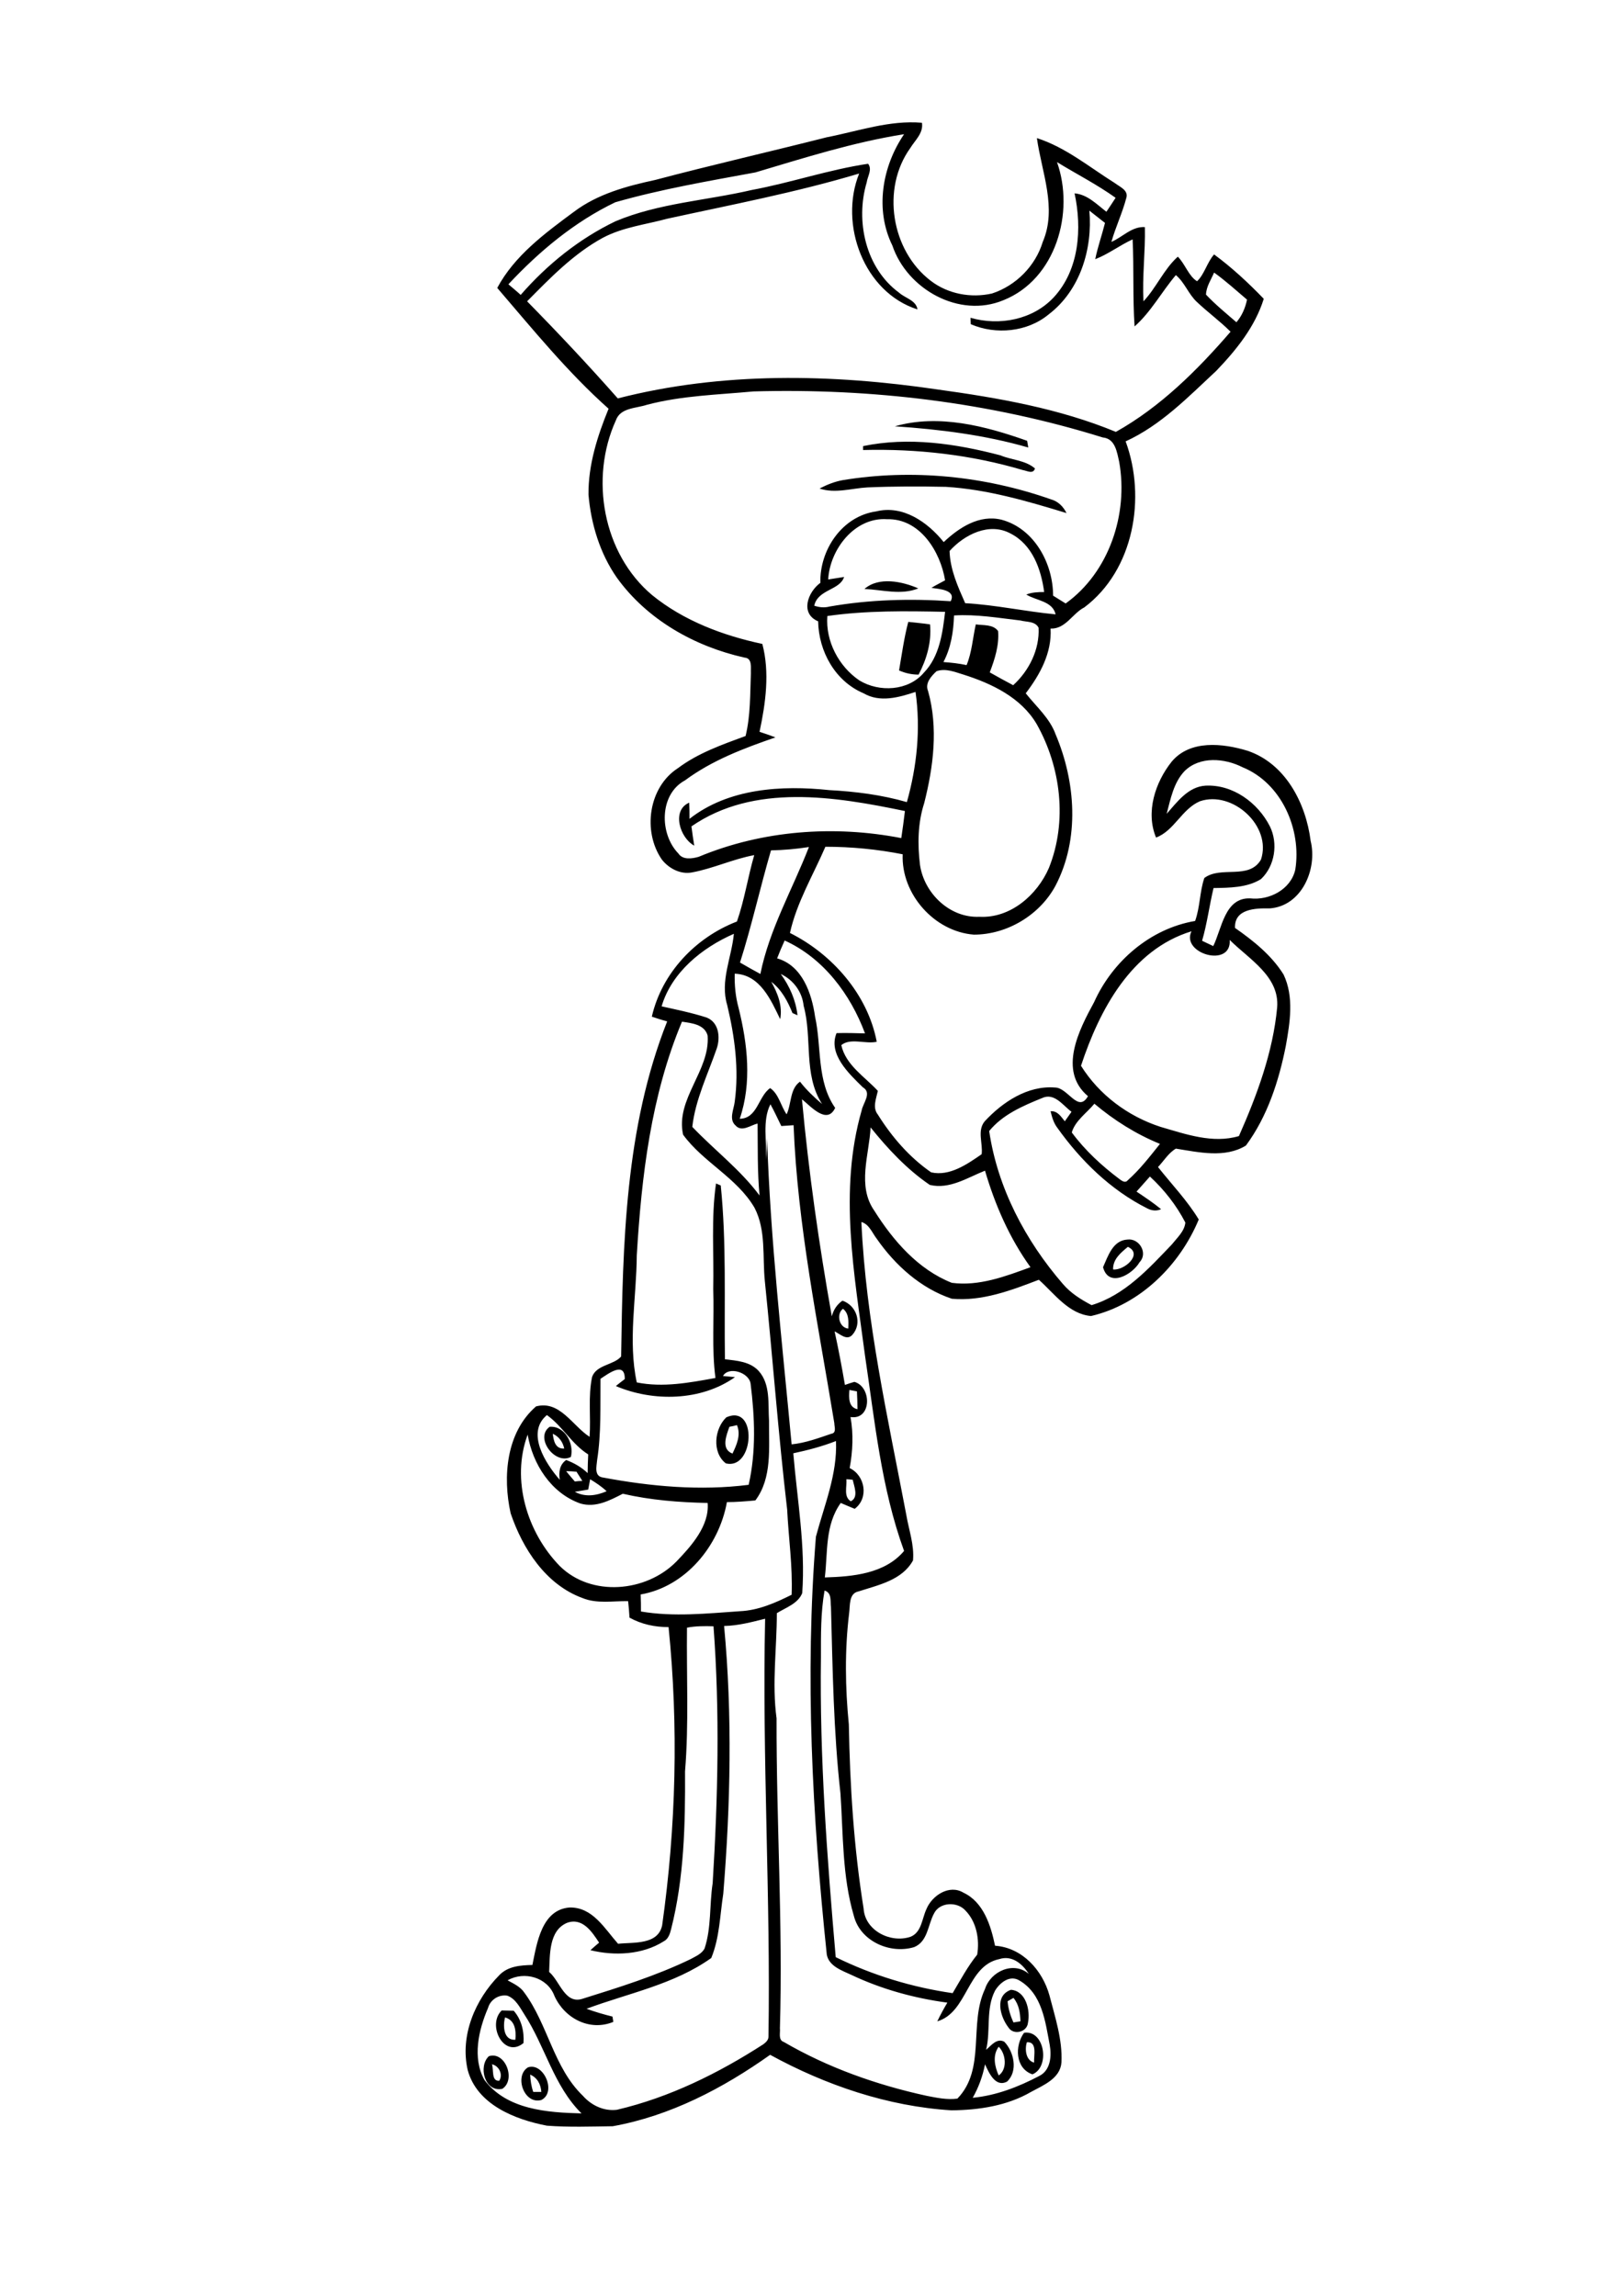 <?xml version="1.0" encoding="utf-8"?>
<!-- Generator: Adobe Illustrator 21.0.2, SVG Export Plug-In . SVG Version: 6.00 Build 0)  -->
<svg version="1.2" baseProfile="tiny" id="Layer_1" xmlns="http://www.w3.org/2000/svg" xmlns:xlink="http://www.w3.org/1999/xlink"
	 x="0px" y="0px" viewBox="0 0 582 823" overflow="scroll" xml:space="preserve">
<path d="M190,743.6c0.1,2.1,0.4,4.2,1.1,6.2c0.7,0,2.2,0,2.9,0C193.8,747.1,192.6,744.7,190,743.6 M189.2,741
	c5.6-1.9,10.4,8.9,4.8,11.7C187.8,754.4,184.2,744.1,189.2,741 M176.3,739.9c0.7,1.9-0.3,6.1,2.6,5.9
	C180.4,743.6,178.8,740.4,176.3,739.9 M175.2,737c5.9-1.9,9.8,8.5,4.8,11.7C173.7,750,171.3,740.6,175.2,737 M368,732
	c-0.8,2.5-0.4,6.5,2.6,7.3C370.4,736.9,371.9,731.7,368,732 M367,728.6c7.4-1.1,9.4,12.3,3,14.9C363.8,741.4,363.6,733.2,367,728.6
	 M181,723.1c-0.8,3-0.6,8.3,3.7,8C185,727.8,184.6,724.1,181,723.1 M179.8,720.6c1.4,0,2.9,0.1,4.3,0.1c2.8,3.2,3.8,7.4,3.5,11.6
	C180.6,738,174.4,725.8,179.8,720.6 M361.1,717.3c0.2,2.6,1,5.2,2.1,7.6c0.6-0.1,1.9-0.3,2.5-0.4c-0.1-3-0.5-6-2.5-8.4
	C362.7,716.4,361.6,717,361.1,717.3 M362.3,713.2c5.4,0.4,7,7.4,6.1,11.8c-0.3,3.4-5.2,4.6-7,1.7
	C358.4,722.8,356.3,715.3,362.3,713.2 M198.1,513.9c0.3,2.5,0.9,5.5,4.1,5.3C201.7,516.8,200.3,514.9,198.1,513.9 M204.6,522.2
	c-5.8,3-13.1-7-7.6-10.8C202.4,511,205.8,517.4,204.6,522.2 M261.4,511.4c-1.1,3.1-3.1,8,1.1,9.6c1.5-3.1,3.1-6.7,1.6-10.2
	C263.4,511,262.1,511.3,261.4,511.4 M260.3,508c11.3-5,10,19.1-0.2,16.5C255.1,520.6,256,512.1,260.3,508 M398.9,455
	c3.9,0.5,10.9-5.5,5.3-8.1C401.7,449,398.8,451.3,398.9,455 M395.3,454.2c1.8-4,3.5-9.6,8.7-9.9c4.3-0.6,7.5,4.9,4.4,8.1
	C405.8,456.9,397.3,461.7,395.3,454.2 M325.5,222.9c2.6,0.3,5.2,0.5,7.8,0.9c0.6,6.3-1.2,12.5-4.1,18c-2.4,0-4.8-0.5-7-1.5
	C323.2,234.5,324,228.6,325.5,222.9 M309.8,211.1c5.1-4.5,13.6-2.7,19.3-0.2C322.9,213.4,316.3,211.4,309.8,211.1 M302,172.1
	c24.9-4.1,50.8-1.5,74.7,6.9c2.5,0.7,4.4,2.6,5.5,4.9c-14.1-4.3-28.4-8.5-43.2-9.4c-9.4-0.2-18.7-0.2-28.1,0.2
	c-5.7,0.3-11.6,2.3-17.2,0.4C296.4,173.7,299.2,172.6,302,172.1 M309.3,159.9c16.3-3.4,33.2-0.9,49.2,3.3c4,1.7,8.9,1.7,12.4,4.7
	c-0.6,2.2-2.9,0.8-4.3,0.6c-18.5-5.5-38-7.7-57.3-7.2L309.3,159.9 M320.7,152.8c15.7-4.5,32.5-0.1,47.4,5.2c0.1,0.6,0.3,1.8,0.4,2.4
	C352.9,155.9,336.8,153.9,320.7,152.8 M357.9,743.9c3.2-2.2,2.6-7.8,0-10.3C355.6,736.8,356.5,740.7,357.9,743.9 M174.9,719.7
	c-3.4,7.9-5.7,17.9-1.3,25.8c8,10.7,22.6,11.7,34.8,12c-10-9.9-13-24-20.5-35.5c-1.6-2.5-3.1-5.6-6.1-6.7
	C178.7,714.8,175.7,716.8,174.9,719.7 M356.6,713.5c-3.4,6.6-1.5,14.2-3.2,21.2c1.8-1.5,3.8-4.3,6.5-2.9c3.5,3.6,5,10.6,1,14.3
	c-4.2,2.2-6.5-3.2-7.9-6.2c-0.8,4.2-2.3,8.3-4.4,12c8.4-0.8,16.4-3.9,23.8-7.8c4.1-2,4.5-7.1,3.8-11.1c-1.6-8.4-2.7-18.3-10.8-23.1
	C361.9,707.7,358.3,710.7,356.6,713.5 M246.2,583.4c-0.2,17.2,0.7,34.4-0.7,51.5c0.1,19-0.3,38.1-5,56.6c-0.4,1.6-1,3.5-2.6,4.3
	c-7.7,4.9-17.8,5.3-26.3,3.2c1-0.9,2-1.8,3.1-2.7c-2.6-4-6-9.1-11.5-7.1c-6.6,2.8-6.1,11.6-6.4,17.6c3.9,3.3,5.6,11.7,12,9.6
	c13.1-4.1,26.3-8.2,38.7-14.2c1.8-1,4-1.9,5-3.8c2.5-7.6,1.7-15.6,2.9-23.4c1.9-30.6,2.6-61.5,0.3-92.1
	C252.5,582.8,249.3,582.8,246.2,583.4 M259.5,582.8c3,31.9,2.3,64.1-0.3,96c-1.2,7.7-1.3,15.7-4.3,23c-13.3,9.5-29.7,12.6-44.7,18.2
	c3,1.1,6.1,2,9.3,2.8c0.1,0.5,0.2,1.4,0.3,1.9c-8.5,3.5-17.5-1.3-21.1-9.3c-2.5-6.7-10.8-9-16.8-5.6c2.2,1.2,4.6,2.3,6,4.4
	c8.5,11.5,10.5,26.9,21,37c3,3.4,7.5,5.6,12.2,5c18.8-4.4,36.4-13.1,52.5-23.5c0.9-0.7,1.8-1.5,1.8-2.7c0.8-49.9-2.3-99.9-1.2-149.8
	C269.4,581.4,264.5,582.7,259.5,582.8 M294.2,594c-0.5,35.9,2.2,71.8,5.3,107.5c13.2,6.5,27.4,10.8,41.9,12.9
	c2.8-4.7,5.4-9.6,8.8-13.8c0.9-5.4-0.2-11.7-4.2-15.8c-2.9-3.3-9.3-3.1-11.3,1.1c-2.2,4.1-2.2,10-7.1,12
	c-8.6,2.6-19.3-2.1-21.6-11.2c-4.2-14.2-3.8-29.3-4.8-43.9c-2.5-22.2-2.8-44.5-3.4-66.8c-0.3-2.1,0.4-5.1-2.3-5.9
	C294.1,578,294.2,586,294.2,594 M303.3,530.2c0.3,2.6-1.1,6.2,1.6,7.9c2.9-1.4,1.2-5.3,0.7-7.7C305,530.3,303.9,530.2,303.3,530.2
	 M211.5,530.2c-0.2,1.2-0.5,2.5-0.7,3.7c-1.6,0.3-3.2,0.5-4.8,0.8c3.7,2,7.7,1.4,11.4-0.2C215.6,532.8,213.6,531.5,211.5,530.2
	 M202.9,527.3c1,1.3,2.1,2.5,3.1,3.7c0.7-0.1,2-0.2,2.7-0.2c-0.7-1.1-1.4-2.2-2.1-3.3C205.3,527.4,204.1,527.3,202.9,527.3
	 M284.3,520.9c1.4,16.7,4.4,33.3,3.2,50.1c-1.5,3.8-5.9,5.2-9.1,7.2c0,12.6-1.8,25.2-0.1,37.7c-0.1,37,2.3,74,1.2,111.1
	c0.2,1.6-0.7,4.2,1.4,4.9c15.8,9.2,33.3,15.4,51.2,19.3c3.6,0.7,7.3,1.5,11,1c10.3-10.6,4-26.8,9.9-39.3c2-6.3,10.2-10.1,15.7-5.4
	c-2.3-3.6-6-6.8-10.6-5.3c-11.6,2.4-11.3,19.1-22.2,22.3c1.1-2.3,2.3-4.5,3.6-6.7c-11.9-1.6-23.5-4.8-34.3-9.9
	c-3.4-1.6-8.1-3.1-8.9-7.3c-5.2-49.7-7.9-99.9-3.9-149.8c3-11.3,7.7-22.3,7.2-34.3C294.5,518.5,289.4,519.8,284.3,520.9
	 M200.6,561.3c11.3,11.2,31,9.4,41.8-1.6c5.4-5.6,11.9-12.9,11.2-21c-10.2-0.2-20.4-1-30.4-3.3c-4.7,2.4-9.7,5.1-15.2,3.5
	c-10.5-3.7-17.1-14.1-18.9-24.7C183.1,530.4,188.9,549.3,200.6,561.3 M200.6,530.4c-0.4-2.7-0.1-5.4,2.3-7.1
	c2.9,1.1,5.5,2.6,7.7,4.7c0-2.2,0.1-4.5,0.2-6.7c-5.9-3.7-9.2-10.1-14.8-14.1C188.4,513.5,195.5,524.6,200.6,530.4 M304.4,498.2
	c-0.2,2.7-0.4,6.2,2.9,6.9c0-2.2-0.1-4.3-0.2-6.4C306.2,498.5,305.3,498.4,304.4,498.2 M215.2,494.2c-0.1,9.7,0.3,19.5-1.2,29.1
	c-0.2,2.3-1.2,5.9,2.2,6.3c17.1,3.2,34.7,4.8,52.1,2.6c2.7-11.9,2.2-24.2,0.7-36.2c-0.5-4.1-7.9-6.4-9.9-2.8
	c1.1,0.1,3.2,0.3,4.3,0.4c-12.1,8.6-29.3,8.9-42.7,3.2c1-0.8,2.1-1.7,3.2-2.5C224,487.8,218.1,492.3,215.2,494.2 M304,476.2
	c0.1-2.5,0.3-5.4-1.9-7.1C299.6,471,300.7,475.9,304,476.2 M312,404.1c-0.5,9.8-4.9,20.9,1.3,29.8c6.8,10.8,15.7,21.1,27.8,25.9
	c9.7,1.3,19.2-2.3,28.2-5.6c-7.5-10.4-12.7-22.3-16.3-34.6c-6.3,2.5-12.7,6.8-19.8,5.1C325,419.1,318.2,411.8,312,404.1
	 M384.1,405.9c4.8,6.5,10.8,12,17.2,16.8c0.8,0.6,2,1.4,2.8,0.4c4.4-3.9,8-8.6,11.6-13.1c-8.6-3.5-16.5-8.5-23.5-14.4
	C389.5,398.9,385.3,401.7,384.1,405.9 M274.5,415.8c0.3-2.6,0.3-5.3,0.4-7.9c1.2,36.7,5.4,73.3,8.8,109.8c4.9-0.5,9.5-2.2,14.2-3.8
	c2-0.3,1.1-2.5,1.1-3.8c-5.8-35.5-13.2-70.8-14.6-106.8c-1.5,0.1-3,0.2-4.4,0.3c-1.3-2.6-2.5-5.3-3.9-7.8
	C273.1,401.7,274.9,409.2,274.5,415.8 M373.4,393.6c-6.9,2.8-14.1,5.9-18.9,11.8c3,20.4,13,39.3,26.4,54.8c2.8,3.3,6.5,5.6,10.3,7.6
	c11.9-3.6,20.5-13.1,28.8-21.8c1.9-2.4,4.5-4.7,4.8-7.8c-3.2-6.2-7.6-11.8-12.7-16.5c-1.6,1.8-3.2,3.6-4.8,5.4c3,2,6,4,8.8,6.3
	c-1.7,0.8-3.5,0.5-5-0.3c-13.1-6.6-23.8-17.1-32.2-28.9c-1.3-1.7-1.9-3.8-2.4-5.9c2.5-0.2,3.7,1.9,5.1,3.6c0.8-1.1,1.6-2.3,2.4-3.4
	C380.8,396.1,377.8,391.5,373.4,393.6 M244.4,366.2c-11.1,26.5-14.5,55.4-16.2,83.8c-0.1,15.2-3.2,30.5,0,45.5
	c9.4,1.9,18.9,0.1,28.2-1.6c-1.4-10.6-0.4-21.3-0.8-31.9c0.3-12.6-0.8-25.3,1-37.8c0.4,0.2,1.3,0.5,1.7,0.7
	c2.1,20.7,1.2,41.5,1.5,62.3c4.2,0.5,9,0.8,12.1,4.2c4.3,4.8,3.3,11.8,3.7,17.8c-0.1,9.6,1.2,20.5-4.9,28.6
	c-3.4,0.3-6.8,0.6-10.2,0.6c-2.8,15.7-14.8,30.3-30.9,33.1c0.1,2,0.1,4,0.1,6.1c11.7,2,23.7,0.7,35.5-0.1c6.6-0.3,12.7-3,18.5-5.9
	c0.4-10.2-1.1-20.3-1.6-30.5c-3.2-27.3-5.2-54.6-8-81.9c-0.9-8.8,0.5-18.2-3.7-26.3c-6.3-10.8-18.4-16.3-25.6-26.2
	c-2.8-12.8,9.7-22.9,8.8-35.5C252.5,367.1,247.7,366.7,244.4,366.2 M263.3,349c-0.1,4.2,0.3,8.3,1.4,12.3
	c3.2,12.9,4.8,26.8,0.4,39.7c6.4-0.1,6.6-8,10.9-11c3.1,2.1,3.8,6.4,5.9,9.4c1.8-3.8,1.1-9.1,4.8-11.7c2.3,3,5.1,5.6,7.9,8
	c-6.8-10.6-3.4-23.6-6.6-35.2c-0.5-5-3.7-9.3-8.2-11.4c3.2,4.4,5.4,9.4,6,14.8c-0.4-0.2-1.3-0.6-1.8-0.8c-1.7-4.2-3.9-8.4-7.6-11.2
	c2.3,4.1,4.1,8.6,3.2,13.4C276.3,358.5,272.4,349.3,263.3,349 M278.5,343.5c9,2.6,12.4,12.5,13.6,20.9c2.4,10.9,0.5,23.1,7.2,32.7
	c-2.9,6.2-8.8-0.6-11.9-3.1c2.4,26.1,6.1,52,10.7,77.8c0.6-2.3,1.8-4.2,3.8-5.6c5.1,1.7,7.2,8.1,3.6,12.2c-2,2.3-4.5-0.3-6.4-1.2
	c1.4,6.4,2.6,12.8,3.7,19.2c1.1-0.4,2.3-0.8,3.4-1.1c6.3,1.8,6.2,13.8-1.4,12.6c1.1,6.1,0.8,12.3-0.3,18.3
	c5.6,2.7,6.9,10.8,1.8,14.6c-1.7-0.7-3.4-1.4-5-2.1c-5.7,8-4.6,17.5-5.7,26.7c10-0.3,21.5-1.3,28.4-9.5c-8.2-22.5-10.5-46.5-14-70
	c-3.8-29-9.5-59.1-1.2-87.9c0.5-2.7,3.8-6.3,0.4-8.3c-5-4.9-12.5-11.9-9.4-19.4c3.4-0.1,6.8,0,10.2,0.1c-5.2-14-14.9-27-28.8-33.3
	C280.2,339.3,279.3,341.4,278.5,343.5 M237.1,360.7c5.4,1.2,10.8,2.3,16.1,4c4.4,1.7,5,7,3.7,11c-3.2,9.3-7.7,18.4-8.8,28.2
	c7.9,8.3,17.2,15.3,24.1,24.6c-0.8-8.6-0.6-17.2-0.7-25.8c-2.5,0.6-5.7,3.2-7.9,0.7c-2.5-2.2-0.6-5.8-0.3-8.5
	c1.6-11.6,0-23.4-2.7-34.7c-2.6-8.6,1.6-17,2.4-25.5C251.6,339.7,240.7,348.5,237.1,360.7 M387.4,382c6.5,10.4,16.8,18.1,28.5,21.9
	c9,2.6,18.7,6.1,28.1,3.3c6.5-14.7,12.2-30.1,13.7-46.1c0.9-11.2-10.1-17.3-17-24.2c0.7,10.2-17.6,4.9-13.7-3.1
	C405.4,340.4,394,362,387.4,382 M276.3,304.8c-3.9,13.4-6.9,27-11.1,40.2c2.4,1.4,4.9,2.8,7.3,4.1c3.2-16,11.5-30.3,17.4-45.5
	C285.4,304.3,280.9,304.7,276.3,304.8 M424.5,276.4c-3.9,4.1-5,10-6.4,15.3c3.8-4.3,7.7-9.7,13.9-10.1c9.8-0.5,18.8,6.1,23.1,14.6
	c3,6.1,1.8,14.2-3.2,18.9c-5,3.1-11.3,3.1-17,3.2c-1.5,6.3-2.3,12.7-4.1,18.9c1.3,0.6,2.7,1.3,4,1.9c3.1-6.3,4.1-17.4,13.2-17.1
	c6.9,0.8,14.6-3.2,16.2-10.3c2.3-14.4-4.9-31-18.9-36.7C438.8,271.7,429.9,271,424.5,276.4 M335.6,240.6c-1.9,1.8-4.2,4.3-3,7.1
	c3.7,13.2,1.9,27.2-1.4,40.2c-2.3,7.1-2.4,14.7-1.5,22.1c1.5,10.2,10.7,19.1,21.3,18.6c11.1,0.6,20.7-7.8,24.9-17.5
	c6.7-16.7,4.3-36.2-4.4-51.6c-5.6-9.5-16.1-14.5-26.2-17.7C342.3,240.9,338.8,239.4,335.6,240.6 M341.9,220.6
	c-0.2,5.8-1.1,11.6-3.8,16.7c2.8,0.2,5.6,0.5,8.3,1.1c1.9-4.6,2.2-9.7,3.3-14.6c2.7,0.4,6.2-0.1,8,2.4c0.4,5.1-1.2,10.1-3,14.8
	c2.8,1.6,5.6,3.1,8.4,4.6c5.7-5.2,9.5-12.8,9.1-20.6c-1.2-2.4-4.3-2-6.5-2.6C357.9,221.5,349.9,220.1,341.9,220.6 M296.5,220.8
	c-0.7,9,4.1,18.1,11.5,23.1c7.1,4.3,17.5,3.8,23.1-2.8c5.6-5.8,6.7-14.2,7.6-21.8C324.7,219,310.5,218.8,296.5,220.8 M340.3,197.5
	c0.2,6.7,3,12.8,5.6,18.7c10.9,0.6,21.6,3,32.4,4c-1.1-4.8-7-4.9-10.5-7.1c2-0.8,4.2-0.9,6.4-0.9c-1.1-8.2-4.2-17-12.1-21
	C354.5,187.1,345.6,191.6,340.3,197.5 M296.8,207.7c1.9-0.3,3.8-0.6,5.7-0.9c-1.5,4.8-9.4,4.4-10.7,10.3c1.8,0.6,3.6,0.8,5.5,0.3
	c14.3-2.5,28.9-2.9,43.4-1.9c2.1-4.1-4.3-4.4-6.9-4.8c1.6-1,3.3-1.8,4.9-2.7c-1.7-10.3-9-22.2-20.8-21.9
	C306.3,185.3,297.4,196.9,296.8,207.7 M231.8,145.1c-3.9,1.3-9.5,1-11.1,5.6c-9.4,20.7-4.7,47.7,13,62.6
	c11.3,9.2,25.4,14.5,39.5,17.5c2.7,10.2,1.2,21.2-1,31.5c1.9,0.6,3.8,1.3,5.7,2c-11.3,3.9-22.7,8.2-32.4,15.4
	c-9.3,5-9.2,19.2-2.4,26.2c1.6,2.4,4.9,1.9,7.3,1.2c22.8-9.5,48.5-11.4,72.6-6.7c0.5-3.2,0.9-6.5,1.3-9.7c-25-5.2-54.1-10-76.5,5.5
	c0.3,2.3,0.6,4.6,1,6.9c-5.2-2.8-8.2-12.7-1.8-15.4c0.1,1.9,0.1,3.9,0.1,5.8c14-11,33.1-12.1,50.1-10.3c9.4,0.5,18.8,1.7,27.8,4.3
	c3.6-12.8,5-26.3,3.1-39.5c-6,2-12.8,3.9-18.6,0.5c-10.2-4.3-16.1-15-16.3-25.8c-6.6-2.8-3.7-10.5,0.8-13.8
	c-0.3-11.8,7.8-23.9,20-25.6c9.6-2.4,18.5,3.9,24.2,11c5.5-5.2,12.8-10,20.8-8c11.7,3.2,18.4,15.7,18.4,27.2c1.5,0.9,3,1.9,4.5,2.8
	c15.6-11.2,22.5-32.1,19.2-50.7c-0.8-3.5-1.4-8.4-5.9-8.8c-40.4-12.6-83-17.7-125.2-16.5C257.2,141.5,244.3,141.8,231.8,145.1
	 M435.1,97.7c-1.1,2.6-2.8,5-2.9,7.9c3.4,3.6,7.2,6.7,10.9,9.9c2-2.3,3.2-5.2,3.8-8.1C443,104.1,439.3,100.7,435.1,97.7 M270.7,61.8
	c-16.8,3.1-33.8,6-50.2,10.7c-14.6,7-27.3,17.6-38.3,29.4c1.5,1.3,3,2.5,4.4,3.8c9.5-10.9,20.9-20.1,34-26.4
	c15.5-6.5,32.5-7.4,48.8-11.2c14-2.6,27.6-7.3,41.7-9.4c1.6,2-0.2,4.5-0.5,6.7c-4.1,13.8-0.4,30.7,11.6,39.5c2.2,2,6.1,2.7,6.6,6
	c-19.2-6.1-28.2-30.5-20.9-48.7C285.2,69,262,73.4,239.1,78.4c-7.7,2.1-15.8,3-23,6.8c-10.5,5.7-18.9,14.4-27.2,22.8
	c11.1,11.3,22,22.9,32.5,34.8c37.4-9.6,76.6-8.8,114.6-3.2c21.7,3,43.6,6.8,63.9,15.2c15.9-8.9,29.2-22.1,41.1-35.9
	c-3.8-3.8-8.2-7-12.1-10.7c-3-2.8-4.3-6.9-7.5-9.6c-5.1,6-8.9,13.2-14.8,18.4c-0.7-10.4-0.2-20.8-0.7-31.2
	c-4.6,2.1-8.7,5.3-13.4,7.1c0.9-4.4,2.4-8.6,3.5-13c-1.9-1.5-3.7-2.9-5.6-4.4c1.2,13.7-3.3,28.6-14.6,37.2
	c-7.6,6.3-18.9,7.4-27.9,3.5c0-0.6-0.1-1.7-0.1-2.3c10.4,3,22.4,0.7,29.9-7.4c9.1-9.9,10.1-24.6,7.4-37.2c4.6,0.4,7.9,3.9,11.4,6.6
	c1.1-1.6,2.2-3.3,3.3-5c-6.7-4.8-14-8.5-21-12.8c6.4,18-0.4,42-19.2,49.5c-15.8,6.6-34.5-3.9-39.8-19.6c-6.3-12.8-3.7-28.3,4.2-39.9
	C305.7,51,288.2,56.6,270.7,61.8 M296.3,49.2c11.3-2.2,22.5-6.2,34.1-5.2c0.6,3.7-2.5,6.3-4.2,9.1c-10.4,14.5-6.8,36.7,7.3,47.5
	c6.2,4.8,14.5,6.3,22,4.6c8.6-2.8,15.6-9.9,18.2-18.5c5.2-12.1-0.4-25-2.1-37.2c10.3,3.3,18.8,10.4,27.9,16.1
	c1.8,1.4,5.1,2.6,4.1,5.5c-1.4,5.3-3.8,10.3-5.3,15.6c4-1.7,7.3-5.6,12-5.3c0.2,8.9-1,17.7-0.5,26.6c4.6-4.9,7.3-11.5,12.3-16
	c2.6,2.6,3.9,7,6.9,8.8c2.6-2.4,3.6-6.8,6.1-9.6c6.4,4.7,12.3,10.2,17.8,15.9c-3.1,10-9.9,18.4-17,25.8c-10,9.3-19.8,19.5-32.5,25.3
	c7.4,20.1,3,46.1-14.8,59.5c-4.3,2.2-6.7,7.8-12.1,7.6c0.5,8.7-3.8,16.5-8.9,23.2c3.8,4.8,8.6,8.9,10.7,14.7c7.2,17,8.7,37.5,0,54.2
	C372.7,327.9,361,335,349,335c-14.2-1.1-26.1-14.6-25.5-28.8c-9.1-1.8-18.4-2.7-27.7-2.7c-4.4,10.2-10.3,20-12.7,30.9
	c15.2,7.6,27.9,22.1,31.1,39c-4.1,0.9-9.4-1.5-12.7,1.2c1.6,7.2,8.4,11.3,13.1,16.4c-0.6,2.8-2,6,0,8.5c5,8,11.3,15.3,19.1,20.7
	c6.6,1.5,12.9-2.9,18.1-6.5c0.5-3.9-1.7-8.4,1.1-11.8c6.4-6.9,15.4-12.9,25.2-12.1c4.6,0,8.3,9.3,11.8,3.1
	c-10.8-9.1-3.2-23.8,2.2-33.7c6.6-14.7,20.2-26.4,36.2-29.1c1.8-5,1.6-10.4,3.3-15.4c6-4.5,16,0.8,20.3-6.6
	c4-12-10.2-24.9-21.9-20.9c-6.5,2.8-9.2,10.6-15.7,13c-3.8-9.1-0.3-19.8,5.6-27.2c6.6-7.9,18.3-6.6,27.2-3.9
	c13.6,4.6,20.9,18.8,22.6,32.3c2.5,10.1-3.2,23.4-14.7,24.2c-5-0.1-12.7,0.1-12.4,7c6.6,4.6,13.1,9.8,17.4,16.7
	c3.8,8,2.3,17.2,0.8,25.6c-2.5,12.6-6.6,25.3-14.3,35.7c-7.5,4.6-16.9,2.4-25.1,1.1c-2.7,1.6-4.3,4.4-6.4,6.6
	c4.9,6.2,10.5,12,14.6,18.8c-6.8,16.4-21,30.5-38.6,34.6c-8-0.7-13.1-8-18.7-13c-9.9,3.8-20.4,7.8-31.2,6.8
	c-11.1-3.7-20.3-12-26.9-21.5c-1.7-2.2-2.7-5.2-5.5-6c1.6,35.5,9.5,70.2,16.1,105c0.9,5.4,2.9,10.7,2.4,16.3
	c-3.9,7.1-12.4,8.8-19.5,11.1c-3.6,0.7-3,5.1-3.4,7.9c-1.6,13.2-1.4,26.6-0.1,39.8c0.4,22.1,1.8,44.2,5.3,66
	c0.5,7.9,9.7,12.5,16.8,10.1c4-1.6,4.1-6.5,5.7-9.9c2-4.9,8.2-9,13.3-5.9c7.2,3.4,9.8,11.8,11.3,19c9.8,0.7,17,8.8,19.5,17.8
	c2,7.8,4.7,15.8,4.3,24c-0.4,5.8-6.5,8.2-10.9,10.6c-8.6,5-18.7,6.5-28.5,6.6c-22.8-1.4-45.1-9-65-19.9
	c-16.9,12-35.8,21.9-56.4,25.6c-7.8,0.1-15.7,0.4-23.6-0.2c-11.5-2.2-25.1-7.6-28.4-20c-2.8-12.3,2.7-25.2,11.3-33.9
	c3.1-3.3,7.7-3.6,11.9-3.7c1.6-7.8,3.3-19.8,13.3-20.6c8.3-0.2,12.6,7.6,17.4,13c5.5-0.6,14.3,0.5,15.8-6.6
	c5-35.4,5.9-71.4,2.3-106.9c-4.9,0-9.7-1-14-3.4c-0.1-2-0.3-4-0.5-5.9c-5.4-0.1-11.2,1-16.3-1.1c-13.2-4.8-21.5-17.7-25.8-30.4
	c-2.9-13.1-1.6-29,9.1-38.3c8.5-2.3,13.1,7,19.2,10.9c0.5-7.1-0.6-14.4,0.9-21.5c1.6-4.4,7.8-4.2,10.4-7.3
	c0.6-40.4,1.4-82,16.5-120.1c-1.9-0.5-3.7-1.1-5.5-1.7c3.6-15.7,15.7-28.4,30.5-34.1c2.7-7.7,3.9-15.9,6.2-23.8
	c-7.6,1.4-14.7,4.8-22.3,6.2c-4.1,0.8-8.3-1.4-10.8-4.6c-7-10.1-4.8-26,5.8-32.8c7.2-5.4,15.8-8.4,24.2-11.5
	c1.8-7.4,1.6-15,1.9-22.5c-0.1-2,0.6-5.4-2.3-5.6c-17.9-4-34.9-13.6-45.7-28.6c-6.1-8.7-9.3-19.3-10.2-29.8
	c-0.1-10.7,3.2-21,7.2-30.8c-14.7-13.1-27.1-28.4-39.9-43.3c6.2-11.6,17.1-19.6,27.5-27.3c8.5-6.4,18.9-9.2,29.1-11.4
	C255.2,59.1,275.8,54.4,296.3,49.2"/>
</svg>
